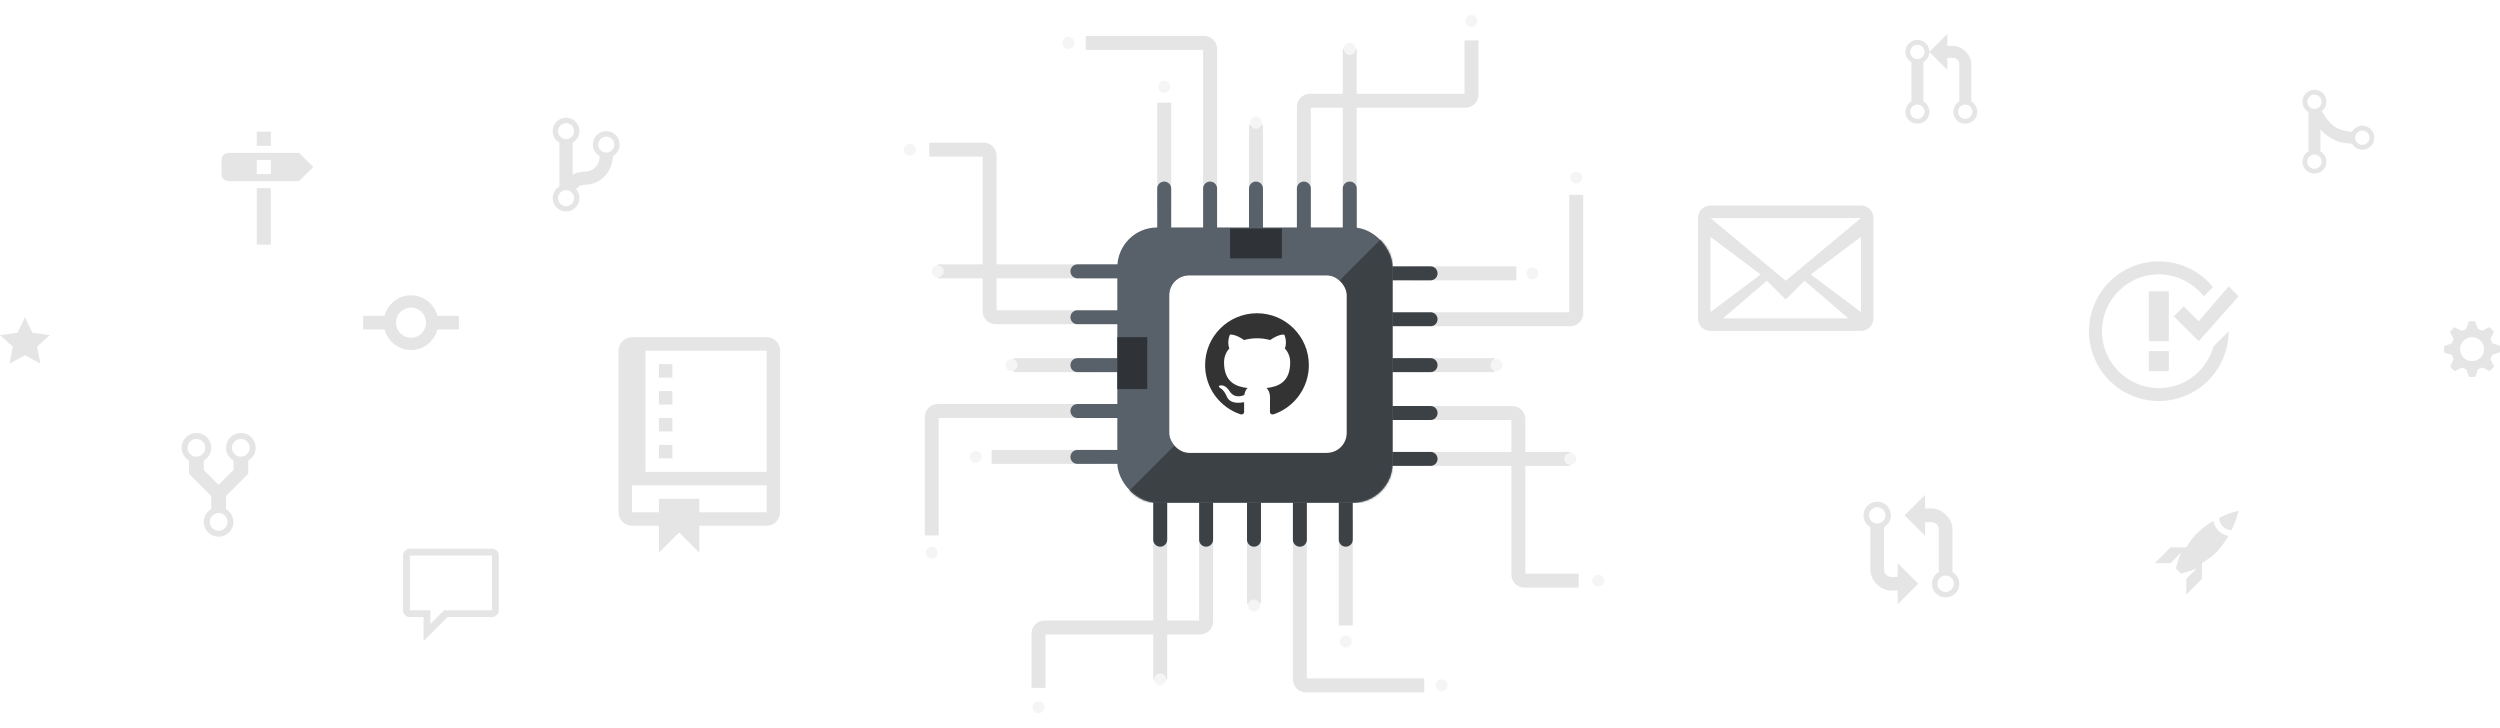 <?xml version="1.0" encoding="UTF-8" standalone="no"?>
<svg width="1253px" height="365px" viewBox="0 0 1253 365" version="1.1" xmlns="http://www.w3.org/2000/svg" xmlns:xlink="http://www.w3.org/1999/xlink">
    <!-- Generator: Sketch 39.1 (31720) - http://www.bohemiancoding.com/sketch -->
    <title>Group 11</title>
    <desc>Created with Sketch.</desc>
    <defs>
        <path d="M246.571,258 L205.429,258 C203.543,258 202,259.543 202,261.429 L202,288.857 C202,290.743 203.543,292.286 205.429,292.286 L212.286,292.286 L212.286,304.286 L224.286,292.286 L246.571,292.286 C248.457,292.286 250,290.743 250,288.857 L250,261.429 C250,259.543 248.457,258 246.571,258 Z M246.571,288.857 L222.571,288.857 L215.714,295.714 L215.714,288.857 L205.429,288.857 L205.429,261.429 L246.571,261.429 L246.571,288.857 Z" id="path-1"></path>
        <mask id="mask-2" maskContentUnits="userSpaceOnUse" maskUnits="objectBoundingBox" x="-1" y="-1" width="50" height="48.286">
            <rect x="201" y="257" width="50" height="48.286" fill="white"></rect>
            <use xlink:href="#path-1" fill="black"></use>
        </mask>
        <circle id="path-3" cx="334" cy="223" r="3"></circle>
        <mask id="mask-4" maskContentUnits="userSpaceOnUse" maskUnits="objectBoundingBox" x="-7" y="-7" width="20" height="20">
            <rect x="324" y="213" width="20" height="20" fill="white"></rect>
            <use xlink:href="#path-3" fill="black"></use>
        </mask>
        <circle id="path-5" cx="348" cy="284" r="3"></circle>
        <mask id="mask-6" maskContentUnits="userSpaceOnUse" maskUnits="objectBoundingBox" x="-7" y="-7" width="20" height="20">
            <rect x="338" y="274" width="20" height="20" fill="white"></rect>
            <use xlink:href="#path-5" fill="black"></use>
        </mask>
        <circle id="path-7" cx="297" cy="176" r="3"></circle>
        <mask id="mask-8" maskContentUnits="userSpaceOnUse" maskUnits="objectBoundingBox" x="-7" y="-7" width="20" height="20">
            <rect x="287" y="166" width="20" height="20" fill="white"></rect>
            <use xlink:href="#path-7" fill="black"></use>
        </mask>
        <circle id="path-9" cx="337" cy="82" r="3"></circle>
        <mask id="mask-10" maskContentUnits="userSpaceOnUse" maskUnits="objectBoundingBox" x="-7" y="-7" width="20" height="20">
            <rect x="327" y="72" width="20" height="20" fill="white"></rect>
            <use xlink:href="#path-9" fill="black"></use>
        </mask>
        <circle id="path-11" cx="315" cy="130" r="3"></circle>
        <mask id="mask-12" maskContentUnits="userSpaceOnUse" maskUnits="objectBoundingBox" x="-7" y="-7" width="20" height="20">
            <rect x="305" y="120" width="20" height="20" fill="white"></rect>
            <use xlink:href="#path-11" fill="black"></use>
        </mask>
        <circle id="path-13" cx="223.5" cy="17.5" r="3"></circle>
        <mask id="mask-14" maskContentUnits="userSpaceOnUse" maskUnits="objectBoundingBox" x="-7" y="-7" width="20" height="20">
            <rect x="213.5" y="7.5" width="20" height="20" fill="white"></rect>
            <use xlink:href="#path-13" fill="black"></use>
        </mask>
        <circle id="path-15" cx="284.5" cy="3.5" r="3"></circle>
        <mask id="mask-16" maskContentUnits="userSpaceOnUse" maskUnits="objectBoundingBox" x="-7" y="-7" width="20" height="20">
            <rect x="274.5" y="-6.5" width="20" height="20" fill="white"></rect>
            <use xlink:href="#path-15" fill="black"></use>
        </mask>
        <circle id="path-17" cx="176.5" cy="54.5" r="3"></circle>
        <mask id="mask-18" maskContentUnits="userSpaceOnUse" maskUnits="objectBoundingBox" x="-7" y="-7" width="20" height="20">
            <rect x="166.5" y="44.5" width="20" height="20" fill="white"></rect>
            <use xlink:href="#path-17" fill="black"></use>
        </mask>
        <circle id="path-19" cx="82.5" cy="14.5" r="3"></circle>
        <mask id="mask-20" maskContentUnits="userSpaceOnUse" maskUnits="objectBoundingBox" x="-7" y="-7" width="20" height="20">
            <rect x="72.5" y="4.5" width="20" height="20" fill="white"></rect>
            <use xlink:href="#path-19" fill="black"></use>
        </mask>
        <circle id="path-21" cx="130.5" cy="36.5" r="3"></circle>
        <mask id="mask-22" maskContentUnits="userSpaceOnUse" maskUnits="objectBoundingBox" x="-7" y="-7" width="20" height="20">
            <rect x="120.5" y="26.5" width="20" height="20" fill="white"></rect>
            <use xlink:href="#path-21" fill="black"></use>
        </mask>
        <circle id="path-23" cx="128.5" cy="333.5" r="3"></circle>
        <mask id="mask-24" maskContentUnits="userSpaceOnUse" maskUnits="objectBoundingBox" x="-7" y="-7" width="20" height="20">
            <rect x="118.5" y="323.5" width="20" height="20" fill="white"></rect>
            <use xlink:href="#path-23" fill="black"></use>
        </mask>
        <circle id="path-25" cx="67.5" cy="347.5" r="3"></circle>
        <mask id="mask-26" maskContentUnits="userSpaceOnUse" maskUnits="objectBoundingBox" x="-7" y="-7" width="20" height="20">
            <rect x="57.5" y="337.5" width="20" height="20" fill="white"></rect>
            <use xlink:href="#path-25" fill="black"></use>
        </mask>
        <circle id="path-27" cx="175.5" cy="296.5" r="3"></circle>
        <mask id="mask-28" maskContentUnits="userSpaceOnUse" maskUnits="objectBoundingBox" x="-7" y="-7" width="20" height="20">
            <rect x="165.5" y="286.5" width="20" height="20" fill="white"></rect>
            <use xlink:href="#path-27" fill="black"></use>
        </mask>
        <circle id="path-29" cx="269.5" cy="336.5" r="3"></circle>
        <mask id="mask-30" maskContentUnits="userSpaceOnUse" maskUnits="objectBoundingBox" x="-7" y="-7" width="20" height="20">
            <rect x="259.5" y="326.5" width="20" height="20" fill="white"></rect>
            <use xlink:href="#path-29" fill="black"></use>
        </mask>
        <circle id="path-31" cx="221.5" cy="314.5" r="3"></circle>
        <mask id="mask-32" maskContentUnits="userSpaceOnUse" maskUnits="objectBoundingBox" x="-7" y="-7" width="20" height="20">
            <rect x="211.5" y="304.5" width="20" height="20" fill="white"></rect>
            <use xlink:href="#path-31" fill="black"></use>
        </mask>
        <circle id="path-33" cx="17" cy="129" r="3"></circle>
        <mask id="mask-34" maskContentUnits="userSpaceOnUse" maskUnits="objectBoundingBox" x="-7" y="-7" width="20" height="20">
            <rect x="7" y="119" width="20" height="20" fill="white"></rect>
            <use xlink:href="#path-33" fill="black"></use>
        </mask>
        <circle id="path-35" cx="3" cy="68" r="3"></circle>
        <mask id="mask-36" maskContentUnits="userSpaceOnUse" maskUnits="objectBoundingBox" x="-7" y="-7" width="20" height="20">
            <rect x="-7" y="58" width="20" height="20" fill="white"></rect>
            <use xlink:href="#path-35" fill="black"></use>
        </mask>
        <circle id="path-37" cx="54" cy="176" r="3"></circle>
        <mask id="mask-38" maskContentUnits="userSpaceOnUse" maskUnits="objectBoundingBox" x="-7" y="-7" width="20" height="20">
            <rect x="44" y="166" width="20" height="20" fill="white"></rect>
            <use xlink:href="#path-37" fill="black"></use>
        </mask>
        <circle id="path-39" cx="14" cy="270" r="3"></circle>
        <mask id="mask-40" maskContentUnits="userSpaceOnUse" maskUnits="objectBoundingBox" x="-7" y="-7" width="20" height="20">
            <rect x="4" y="260" width="20" height="20" fill="white"></rect>
            <use xlink:href="#path-39" fill="black"></use>
        </mask>
        <circle id="path-41" cx="36" cy="222" r="3"></circle>
        <mask id="mask-42" maskContentUnits="userSpaceOnUse" maskUnits="objectBoundingBox" x="-7" y="-7" width="20" height="20">
            <rect x="26" y="212" width="20" height="20" fill="white"></rect>
            <use xlink:href="#path-41" fill="black"></use>
        </mask>
        <rect id="path-43" x="0" y="0" width="138" height="138" rx="20"></rect>
        <rect id="path-45" x="133" y="131" width="89" height="89" rx="10"></rect>
        <filter x="-50%" y="-50%" width="200%" height="200%" filterUnits="objectBoundingBox" id="filter-46">
            <feOffset dx="0" dy="0" in="SourceAlpha" result="shadowOffsetOuter1"></feOffset>
            <feGaussianBlur stdDeviation="3" in="shadowOffsetOuter1" result="shadowBlurOuter1"></feGaussianBlur>
            <feColorMatrix values="0 0 0 0 0   0 0 0 0 0   0 0 0 0 0  0 0 0 0.39 0" type="matrix" in="shadowBlurOuter1"></feColorMatrix>
        </filter>
    </defs>
    <g id="New" stroke="none" stroke-width="1" fill="none" fill-rule="evenodd">
        <g id="Page-Template-Copy-8" transform="translate(-22, -156)">
            <g id="Group-4" transform="translate(0, 74)">
                <g id="Group-11" transform="translate(22, 89)">
                    <g id="Group-10" transform="translate(0, 10)">
                        <g id="Shape">
                            <use fill="#E5E5E5" fill-rule="evenodd" xlink:href="#path-1"></use>
                            <use stroke="#DDDFE0" mask="url(#mask-2)" stroke-width="2" xlink:href="#path-1"></use>
                        </g>
                        <path d="M310.571,55.429 C310.571,51.702 307.584,48.714 303.857,48.714 C300.131,48.714 297.143,51.702 297.143,55.429 C297.143,57.879 298.519,60.061 300.5,61.203 L300.5,62.21 C300.433,63.956 299.728,65.5 298.385,66.843 C297.042,68.186 295.498,68.891 293.752,68.958 C290.966,69.025 288.784,69.495 287.038,70.469 L287.038,54.489 C289.019,53.347 290.395,51.199 290.395,48.714 C290.395,44.988 287.407,42 283.681,42 C279.954,42 277,44.988 277,48.714 C277,51.165 278.376,53.347 280.357,54.489 L280.357,76.511 C278.376,77.686 277,79.835 277,82.286 C277,86.012 279.988,89 283.714,89 C287.441,89 290.429,86.012 290.429,82.286 C290.429,80.506 289.757,78.929 288.649,77.72 C288.951,77.519 290.261,76.344 290.63,76.142 C291.469,75.773 292.51,75.571 293.786,75.571 C297.311,75.404 300.332,74.061 303.018,71.375 C305.704,68.689 307.046,64.728 307.214,61.236 L307.147,61.236 C309.195,60.028 310.571,57.879 310.571,55.429 L310.571,55.429 Z M283.714,44.686 C285.93,44.686 287.743,46.532 287.743,48.714 C287.743,50.896 285.896,52.743 283.714,52.743 C281.532,52.743 279.686,50.896 279.686,48.714 C279.686,46.532 281.532,44.686 283.714,44.686 L283.714,44.686 Z M283.714,86.348 C281.499,86.348 279.686,84.501 279.686,82.319 C279.686,80.137 281.532,78.291 283.714,78.291 C285.896,78.291 287.743,80.137 287.743,82.319 C287.743,84.501 285.896,86.348 283.714,86.348 L283.714,86.348 Z M303.857,59.491 C301.641,59.491 299.829,57.644 299.829,55.462 C299.829,53.28 301.675,51.434 303.857,51.434 C306.039,51.434 307.886,53.28 307.886,55.462 C307.886,57.644 306.039,59.491 303.857,59.491 L303.857,59.491 Z" id="Shape" fill="#E5E5E5"></path>
                        <path d="M135.769,56.077 L128.692,56.077 L128.692,49 L135.769,49 L135.769,56.077 L135.769,56.077 Z M149.923,73.769 L114.538,73.769 C112.592,73.769 111,72.177 111,70.231 L111,63.154 C111,61.208 112.592,59.615 114.538,59.615 L149.923,59.615 L157,66.692 L149.923,73.769 L149.923,73.769 Z M135.769,63.154 L128.692,63.154 L128.692,70.231 L135.769,70.231 L135.769,63.154 L135.769,63.154 Z M128.692,105.615 L135.769,105.615 L135.769,77.308 L128.692,77.308 L128.692,105.615 L128.692,105.615 Z" id="Shape" fill="#E5E5E5"></path>
                        <path d="M120.714,200 C116.591,200 113.286,203.306 113.286,207.429 C113.286,210.14 114.809,212.554 117,213.817 L117,218.571 L109.571,226 L102.143,218.571 L102.143,213.817 C104.334,212.554 105.857,210.177 105.857,207.429 C105.857,203.306 102.551,200 98.429,200 C94.306,200 91,203.306 91,207.429 C91,210.14 92.523,212.554 94.714,213.817 L94.714,220.429 L105.857,231.571 L105.857,238.183 C103.666,239.446 102.143,241.823 102.143,244.571 C102.143,248.694 105.449,252 109.571,252 C113.694,252 117,248.694 117,244.571 C117,241.86 115.477,239.446 113.286,238.183 L113.286,231.571 L124.429,220.429 L124.429,213.817 C126.62,212.554 128.143,210.177 128.143,207.429 C128.143,203.306 124.837,200 120.714,200 L120.714,200 Z M98.429,211.886 C95.977,211.886 93.971,209.843 93.971,207.429 C93.971,205.014 96.014,202.971 98.429,202.971 C100.843,202.971 102.886,205.014 102.886,207.429 C102.886,209.843 100.843,211.886 98.429,211.886 L98.429,211.886 Z M109.571,249.029 C107.12,249.029 105.114,246.986 105.114,244.571 C105.114,242.157 107.157,240.114 109.571,240.114 C111.986,240.114 114.029,242.157 114.029,244.571 C114.029,246.986 111.986,249.029 109.571,249.029 L109.571,249.029 Z M120.714,211.886 C118.263,211.886 116.257,209.843 116.257,207.429 C116.257,205.014 118.3,202.971 120.714,202.971 C123.129,202.971 125.171,205.014 125.171,207.429 C125.171,209.843 123.129,211.886 120.714,211.886 L120.714,211.886 Z" id="Shape" fill="#E5E5E5"></path>
                        <path d="M1253,159.533 L1253,156.333 L1249.12,155.053 L1248.22,152.873 L1249.98,149.193 L1247.72,146.933 L1244.1,148.753 L1241.92,147.853 L1240.54,144.013 L1237.34,144.013 L1236.08,147.893 L1233.86,148.793 L1230.18,147.033 L1227.92,149.293 L1229.74,152.913 L1228.84,155.093 L1225,156.453 L1225,159.633 L1228.88,160.913 L1229.78,163.093 L1228.02,166.773 L1230.28,169.033 L1233.9,167.213 L1236.08,168.113 L1237.46,171.953 L1240.64,171.953 L1241.9,168.073 L1244.12,167.173 L1247.8,168.933 L1250.06,166.673 L1248.22,163.053 L1249.16,160.873 L1253,159.493 L1253,159.533 Z M1239,163.993 C1235.68,163.993 1233,161.313 1233,157.993 C1233,154.673 1235.68,151.993 1239,151.993 C1242.32,151.993 1245,154.673 1245,157.993 C1245,161.313 1242.32,163.993 1239,163.993 L1239,163.993 Z" id="Shape" fill="#E5E5E5"></path>
                        <path d="M1077,159 L1087,159 L1087,169 L1077,169 L1077,159 L1077,159 Z M1087,129 L1077,129 L1077,154 L1087,154 L1087,129 L1087,129 Z M1094.5,136.5 L1089.5,141.5 L1102,154 L1122,131.5 L1117,126.5 L1102,144 L1094.5,136.5 L1094.5,136.5 Z M1082,177.5 C1066.3,177.5 1053.5,164.7 1053.5,149 C1053.5,133.3 1066.3,120.5 1082,120.5 C1091.15,120.5 1099.25,124.9 1104.5,131.5 L1109.1,126.9 C1102.7,119 1092.95,114 1082,114 C1062.7,114 1047,129.7 1047,149 C1047,168.3 1062.7,184 1082,184 C1101.3,184 1117,168.3 1117,149 L1109.4,156.6 C1106.1,168.65 1095.1,177.55 1082,177.55 L1082,177.5 Z" id="Shape" fill="#E5E5E5"></path>
                        <path d="M337,212.75 L330.25,212.75 L330.25,206 L337,206 L337,212.75 L337,212.75 Z M337,192.5 L330.25,192.5 L330.25,199.25 L337,199.25 L337,192.5 L337,192.5 Z M337,179 L330.25,179 L330.25,185.75 L337,185.75 L337,179 L337,179 Z M337,165.5 L330.25,165.5 L330.25,172.25 L337,172.25 L337,165.5 L337,165.5 Z M391,158.75 L391,239.75 C391,243.463 387.962,246.5 384.25,246.5 L350.5,246.5 L350.5,260 L340.375,249.875 L330.25,260 L330.25,246.5 L316.75,246.5 C313.038,246.5 310,243.463 310,239.75 L310,158.75 C310,155.037 313.038,152 316.75,152 L384.25,152 C387.962,152 391,155.037 391,158.75 L391,158.75 Z M384.25,226.25 L316.75,226.25 L316.75,239.75 L330.25,239.75 L330.25,233 L350.5,233 L350.5,239.75 L384.25,239.75 L384.25,226.25 L384.25,226.25 Z M384.25,158.75 L323.5,158.75 L323.5,219.5 L384.25,219.5 L384.25,158.75 L384.25,158.75 Z" id="Shape" fill="#E5E5E5"></path>
                        <path d="M219.234,141.286 C217.691,135.389 212.377,131 206,131 C199.623,131 194.309,135.389 192.766,141.286 L182,141.286 L182,148.143 L192.766,148.143 C194.309,154.04 199.623,158.429 206,158.429 C212.377,158.429 217.691,154.04 219.234,148.143 L230,148.143 L230,141.286 L219.234,141.286 L219.234,141.286 Z M206,152.257 C201.817,152.257 198.457,148.897 198.457,144.714 C198.457,140.531 201.817,137.171 206,137.171 C210.183,137.171 213.543,140.531 213.543,144.714 C213.543,148.897 210.183,152.257 206,152.257 L206,152.257 Z" id="Shape" fill="#E5E5E5"></path>
                        <path d="M951.143,272.143 L947.714,272.143 C946.789,272.074 946.069,271.766 945.349,271.08 C944.629,270.394 944.32,269.64 944.286,268.714 L944.286,247.183 C946.309,246.017 947.714,243.823 947.714,241.286 C947.714,237.48 944.663,234.429 940.857,234.429 C937.051,234.429 934,237.48 934,241.286 C934,243.789 935.406,246.017 937.429,247.183 L937.429,268.714 C937.531,271.389 938.594,273.754 940.651,275.777 C942.709,277.8 945.04,278.897 947.714,279 L951.143,279 L951.143,285.857 L961.429,275.571 L951.143,265.286 L951.143,272.143 L951.143,272.143 Z M940.857,237.171 C943.12,237.171 944.971,239.057 944.971,241.286 C944.971,243.514 943.086,245.4 940.857,245.4 C938.629,245.4 936.743,243.514 936.743,241.286 C936.743,239.057 938.629,237.171 940.857,237.171 L940.857,237.171 Z M978.571,269.674 L978.571,248.143 C978.469,245.469 977.406,243.103 975.349,241.08 C973.291,239.057 970.96,237.96 968.286,237.857 L964.857,237.857 L964.857,231 L954.571,241.286 L964.857,251.571 L964.857,244.714 L968.286,244.714 C969.211,244.783 969.931,245.091 970.651,245.777 C971.371,246.463 971.68,247.217 971.714,248.143 L971.714,269.674 C969.691,270.84 968.286,273.034 968.286,275.571 C968.286,279.377 971.337,282.429 975.143,282.429 C978.949,282.429 982,279.377 982,275.571 C982,273.069 980.594,270.84 978.571,269.674 L978.571,269.674 Z M975.143,279.686 C972.88,279.686 971.029,277.8 971.029,275.571 C971.029,273.343 972.914,271.457 975.143,271.457 C977.371,271.457 979.257,273.343 979.257,275.571 C979.257,277.8 977.371,279.686 975.143,279.686 L975.143,279.686 Z" id="Shape" fill="#E5E5E5"></path>
                        <path d="M1184,46.01 C1181.81,46.01 1179.86,47.24 1178.81,49.07 L1178.81,49.01 C1175.66,48.95 1172,47.93 1169.42,45.95 C1167.17,44.21 1164.92,41.12 1163.75,38.63 C1165.1,37.55 1166,35.87 1166,33.98 C1166,30.65 1163.33,27.98 1160,27.98 C1156.67,27.98 1154,30.68 1154,34.01 C1154,36.2 1155.23,38.15 1157,39.17 L1157,58.85 C1155.23,59.9 1154,61.82 1154,64.01 C1154,67.34 1156.67,70.01 1160,70.01 C1163.33,70.01 1166,67.34 1166,64.01 C1166,61.82 1164.77,59.87 1163,58.85 L1163,48.02 C1165.01,50.12 1167.32,51.83 1169.9,53.09 C1172.48,54.35 1175.99,54.98 1178.81,55.01 L1178.81,54.95 C1179.89,56.78 1181.81,58.01 1184,58.01 C1187.33,58.01 1190,55.34 1190,52.01 C1190,48.68 1187.33,46.01 1184,46.01 L1184,46.01 Z M1163.6,64.01 C1163.6,65.99 1161.95,67.61 1160,67.61 C1158.05,67.61 1156.4,65.96 1156.4,64.01 C1156.4,62.06 1158.05,60.41 1160,60.41 C1161.95,60.41 1163.6,62.06 1163.6,64.01 L1163.6,64.01 Z M1160,37.61 C1158.02,37.61 1156.4,35.96 1156.4,34.01 C1156.4,32.06 1158.05,30.41 1160,30.41 C1161.95,30.41 1163.6,32.06 1163.6,34.01 C1163.6,35.96 1161.95,37.61 1160,37.61 L1160,37.61 Z M1184,55.61 C1182.02,55.61 1180.4,53.96 1180.4,52.01 C1180.4,50.06 1182.05,48.41 1184,48.41 C1185.95,48.41 1187.6,50.06 1187.6,52.01 C1187.6,53.96 1185.95,55.61 1184,55.61 L1184,55.61 Z" id="Shape" fill="#E5E5E5"></path>
                        <path d="M988,33.84 L988,15 C987.91,12.66 986.98,10.59 985.18,8.82 C983.38,7.05 981.34,6.09 979,6 L976,6 L976,0 L967,9 L976,18 L976,12 L979,12 C979.81,12.06 980.44,12.33 981.07,12.93 C981.7,13.53 981.97,14.19 982,15 L982,33.84 C980.23,34.86 979,36.78 979,39 C979,42.33 981.67,45 985,45 C988.33,45 991,42.33 991,39 C991,36.81 989.77,34.86 988,33.84 L988,33.84 Z M985,42.6 C983.02,42.6 981.4,40.95 981.4,39 C981.4,37.05 983.05,35.4 985,35.4 C986.95,35.4 988.6,37.05 988.6,39 C988.6,40.95 986.95,42.6 985,42.6 L985,42.6 Z M967,9 C967,5.67 964.33,3 961,3 C957.67,3 955,5.67 955,9 C955,11.19 956.23,13.14 958,14.16 L958,33.84 C956.23,34.86 955,36.78 955,39 C955,42.33 957.67,45 961,45 C964.33,45 967,42.33 967,39 C967,36.81 965.77,34.86 964,33.84 L964,14.16 C965.77,13.14 967,11.22 967,9 L967,9 Z M964.6,39 C964.6,40.98 962.95,42.6 961,42.6 C959.05,42.6 957.4,40.95 957.4,39 C957.4,37.05 959.05,35.4 961,35.4 C962.95,35.4 964.6,37.05 964.6,39 L964.6,39 Z M961,12.6 C959.02,12.6 957.4,10.95 957.4,9 C957.4,7.05 959.05,5.4 961,5.4 C962.95,5.4 964.6,7.05 964.6,9 C964.6,10.95 962.95,12.6 961,12.6 L961,12.6 Z" id="Shape" fill="#E5E5E5"></path>
                        <path d="M851,92.286 L851,142.571 C851,146.029 853.829,148.857 857.286,148.857 L932.714,148.857 C936.171,148.857 939,146.029 939,142.571 L939,92.286 C939,88.829 936.171,86 932.714,86 L857.286,86 C853.829,86 851,88.829 851,92.286 L851,92.286 Z M932.714,92.286 L895,123.714 L857.286,92.286 L932.714,92.286 L932.714,92.286 Z M857.286,101.714 L882.429,120.571 L857.286,139.429 L857.286,101.714 L857.286,101.714 Z M863.571,142.571 L885.571,123.714 L895,133.143 L904.429,123.714 L926.429,142.571 L863.571,142.571 L863.571,142.571 Z M932.714,139.429 L907.571,120.571 L932.714,101.714 L932.714,139.429 L932.714,139.429 Z" id="Shape" fill="#E5E5E5"></path>
                        <path d="M1111.946,249.054 C1111.237,248.345 1110.713,247.61 1110.293,246.744 C1109.872,245.93 1109.584,245.011 1109.4,244.066 C1107.878,244.933 1106.355,245.904 1104.859,247.032 C1103.336,248.188 1101.866,249.5 1100.422,250.917 C1098.585,252.755 1096.931,255.669 1095.75,257.349 L1087.875,257.349 L1080,265.25 L1087.875,265.25 L1093.125,260 C1092.233,262.021 1090.447,267.822 1090.5,267.875 L1093.125,270.5 C1093.178,270.553 1098.979,268.82 1101,267.875 L1095.75,273.125 L1095.75,281 L1103.625,273.125 L1103.625,265.25 C1105.305,264.069 1108.219,262.389 1110.056,260.577 C1111.5,259.134 1112.812,257.611 1113.915,256.115 C1115.07,254.593 1116.041,253.07 1116.908,251.6 C1115.963,251.39 1115.07,251.101 1114.204,250.708 C1113.39,250.287 1112.655,249.762 1111.946,249.054 M1122,239 C1122,239 1121.764,239.998 1121.213,241.782 C1120.688,243.62 1119.769,245.93 1118.43,248.765 C1116.592,248.555 1115.096,247.899 1114.072,246.875 C1113.049,245.851 1112.419,244.407 1112.235,242.57 C1115.07,241.205 1117.354,240.26 1119.165,239.735 C1121.003,239.21 1122,239 1122,239" id="Shape" fill="#E5E5E5"></path>
                        <polygon id="Shape" fill="#E5E5E5" points="25 150.929 16.25 149.786 12.5 142 8.75 149.786 0 150.929 6.429 156.75 4.768 165.214 12.5 161.054 20.232 165.214 18.571 156.75"></polygon>
                    </g>
                    <g id="circuit" transform="translate(453, 0)">
                        <g id="Group-6">
                            <path d="M333.997,223 L240,223" id="Path-2" stroke="#E5E5E5" stroke-width="7" transform="translate(286.999, 223) scale(-1, -1) translate(-286.999, -223) "></path>
                            <g id="Oval" transform="translate(334, 223) scale(-1, -1) translate(-334, -223) ">
                                <use fill="#F5F5F5" fill-rule="evenodd" xlink:href="#path-3"></use>
                                <use stroke="#E5E5E5" mask="url(#mask-4)" stroke-width="14" xlink:href="#path-3"></use>
                            </g>
                            <path d="M338.256,284 L297.263,284 C295.603,284 294.256,282.664 294.256,280.998 L294.256,203.002 C294.256,201.344 292.917,200 291.259,200 L264,200" id="Path-2" stroke="#E5E5E5" stroke-width="7" transform="translate(301.128, 242) scale(-1, -1) translate(-301.128, -242) "></path>
                            <g id="Oval" transform="translate(348, 284) scale(-1, -1) translate(-348, -284) ">
                                <use fill="#F5F5F5" fill-rule="evenodd" xlink:href="#path-5"></use>
                                <use stroke="#E5E5E5" mask="url(#mask-6)" stroke-width="14" xlink:href="#path-5"></use>
                            </g>
                            <path d="M293.993,176 L250.995,176" id="Path-2" stroke="#E5E5E5" stroke-width="7" transform="translate(273.497, 176) scale(-1, -1) translate(-273.497, -176) "></path>
                            <g id="Oval" transform="translate(297, 176) scale(-1, -1) translate(-297, -176) ">
                                <use fill="#F5F5F5" fill-rule="evenodd" xlink:href="#path-7"></use>
                                <use stroke="#E5E5E5" mask="url(#mask-8)" stroke-width="14" xlink:href="#path-7"></use>
                            </g>
                            <path d="M337,90.667 L265.993,90.667 C264.34,90.667 263,92.013 263,93.674 L263,153" id="Path-2" stroke="#E5E5E5" stroke-width="7" transform="translate(300, 121.834) scale(-1, -1) translate(-300, -121.834) "></path>
                            <g id="Oval" transform="translate(337, 82) scale(-1, -1) translate(-337, -82) ">
                                <use fill="#F5F5F5" fill-rule="evenodd" xlink:href="#path-9"></use>
                                <use stroke="#E5E5E5" mask="url(#mask-10)" stroke-width="14" xlink:href="#path-9"></use>
                            </g>
                            <path d="M306.993,130 L254,130" id="Path-2" stroke="#E5E5E5" stroke-width="7" transform="translate(280.497, 130) scale(-1, -1) translate(-280.497, -130) "></path>
                            <g id="Oval" transform="translate(315, 130) scale(-1, -1) translate(-315, -130) ">
                                <use fill="#F5F5F5" fill-rule="evenodd" xlink:href="#path-11"></use>
                                <use stroke="#E5E5E5" mask="url(#mask-12)" stroke-width="14" xlink:href="#path-11"></use>
                            </g>
                            <path d="M270.499,64.501 L176.501,64.501" id="Path-2" stroke="#E5E5E5" stroke-width="7" transform="translate(223.5, 64.501) scale(-1, -1) rotate(-90) translate(-223.5, -64.501) "></path>
                            <g id="Oval" transform="translate(223.5, 17.5) scale(-1, -1) rotate(-90) translate(-223.5, -17.5) ">
                                <use fill="#F5F5F5" fill-rule="evenodd" xlink:href="#path-13"></use>
                                <use stroke="#E5E5E5" mask="url(#mask-14)" stroke-width="14" xlink:href="#path-13"></use>
                            </g>
                            <path d="M279.628,92.372 L238.635,92.372 C236.974,92.372 235.628,91.035 235.628,89.37 L235.628,11.374 C235.628,9.716 234.289,8.372 232.63,8.372 L205.372,8.372" id="Path-2" stroke="#E5E5E5" stroke-width="7" transform="translate(242.5, 50.372) scale(-1, -1) rotate(-90) translate(-242.5, -50.372) "></path>
                            <g id="Oval" transform="translate(284.5, 3.5) scale(-1, -1) rotate(-90) translate(-284.5, -3.5) ">
                                <use fill="#F5F5F5" fill-rule="evenodd" xlink:href="#path-15"></use>
                                <use stroke="#E5E5E5" mask="url(#mask-16)" stroke-width="14" xlink:href="#path-15"></use>
                            </g>
                            <path d="M196.997,78.003 L153.998,78.003" id="Path-2" stroke="#E5E5E5" stroke-width="7" transform="translate(176.5, 78.003) scale(-1, -1) rotate(-90) translate(-176.5, -78.003) "></path>
                            <g id="Oval" transform="translate(176.5, 54.5) scale(-1, -1) rotate(-90) translate(-176.5, -54.5) ">
                                <use fill="#F5F5F5" fill-rule="evenodd" xlink:href="#path-17"></use>
                                <use stroke="#E5E5E5" mask="url(#mask-18)" stroke-width="14" xlink:href="#path-17"></use>
                            </g>
                            <path d="M159.334,20.334 L88.326,20.334 C86.673,20.334 85.334,21.679 85.334,23.34 L85.334,82.666" id="Path-2" stroke="#E5E5E5" stroke-width="7" transform="translate(122.334, 51.5) scale(-1, -1) rotate(-90) translate(-122.334, -51.5) "></path>
                            <g id="Oval" transform="translate(82.5, 14.5) scale(-1, -1) rotate(-90) translate(-82.5, -14.5) ">
                                <use fill="#F5F5F5" fill-rule="evenodd" xlink:href="#path-19"></use>
                                <use stroke="#E5E5E5" mask="url(#mask-20)" stroke-width="14" xlink:href="#path-19"></use>
                            </g>
                            <path d="M156.997,71.003 L104.003,71.003" id="Path-2" stroke="#E5E5E5" stroke-width="7" transform="translate(130.5, 71.003) scale(-1, -1) rotate(-90) translate(-130.5, -71.003) "></path>
                            <g id="Oval" transform="translate(130.5, 36.5) scale(-1, -1) rotate(-90) translate(-130.5, -36.5) ">
                                <use fill="#F5F5F5" fill-rule="evenodd" xlink:href="#path-21"></use>
                                <use stroke="#E5E5E5" mask="url(#mask-22)" stroke-width="14" xlink:href="#path-21"></use>
                            </g>
                            <path d="M175.499,286.499 L81.501,286.499" id="Path-2" stroke="#E5E5E5" stroke-width="7" transform="translate(128.5, 286.499) rotate(-90) translate(-128.5, -286.499) "></path>
                            <g id="Oval" transform="translate(128.5, 333.5) rotate(-90) translate(-128.5, -333.5) ">
                                <use fill="#F5F5F5" fill-rule="evenodd" xlink:href="#path-23"></use>
                                <use stroke="#E5E5E5" mask="url(#mask-24)" stroke-width="14" xlink:href="#path-23"></use>
                            </g>
                            <path d="M146.628,342.628 L105.635,342.628 C103.974,342.628 102.628,341.292 102.628,339.626 L102.628,261.63 C102.628,259.972 101.289,258.628 99.63,258.628 L72.372,258.628" id="Path-2" stroke="#E5E5E5" stroke-width="7" transform="translate(109.5, 300.628) rotate(-90) translate(-109.5, -300.628) "></path>
                            <g id="Oval" transform="translate(67.5, 347.5) rotate(-90) translate(-67.5, -347.5) ">
                                <use fill="#F5F5F5" fill-rule="evenodd" xlink:href="#path-25"></use>
                                <use stroke="#E5E5E5" mask="url(#mask-26)" stroke-width="14" xlink:href="#path-25"></use>
                            </g>
                            <path d="M195.997,272.997 L152.998,272.997" id="Path-2" stroke="#E5E5E5" stroke-width="7" transform="translate(175.5, 272.997) rotate(-90) translate(-175.5, -272.997) "></path>
                            <g id="Oval" transform="translate(175.5, 296.5) rotate(-90) translate(-175.5, -296.5) ">
                                <use fill="#F5F5F5" fill-rule="evenodd" xlink:href="#path-27"></use>
                                <use stroke="#E5E5E5" mask="url(#mask-28)" stroke-width="14" xlink:href="#path-27"></use>
                            </g>
                            <path d="M266.666,268.334 L195.659,268.334 C194.006,268.334 192.666,269.679 192.666,271.34 L192.666,330.666" id="Path-2" stroke="#E5E5E5" stroke-width="7" transform="translate(229.666, 299.5) rotate(-90) translate(-229.666, -299.5) "></path>
                            <g id="Oval" transform="translate(269.5, 336.5) rotate(-90) translate(-269.5, -336.5) ">
                                <use fill="#F5F5F5" fill-rule="evenodd" xlink:href="#path-29"></use>
                                <use stroke="#E5E5E5" mask="url(#mask-30)" stroke-width="14" xlink:href="#path-29"></use>
                            </g>
                            <path d="M247.997,279.997 L195.003,279.997" id="Path-2" stroke="#E5E5E5" stroke-width="7" transform="translate(221.5, 279.997) rotate(-90) translate(-221.5, -279.997) "></path>
                            <g id="Oval" transform="translate(221.5, 314.5) rotate(-90) translate(-221.5, -314.5) ">
                                <use fill="#F5F5F5" fill-rule="evenodd" xlink:href="#path-31"></use>
                                <use stroke="#E5E5E5" mask="url(#mask-32)" stroke-width="14" xlink:href="#path-31"></use>
                            </g>
                            <path d="M111,129 L17.003,129" id="Path-2" stroke="#E5E5E5" stroke-width="7"></path>
                            <g id="Oval">
                                <use fill="#F5F5F5" fill-rule="evenodd" xlink:href="#path-33"></use>
                                <use stroke="#E5E5E5" mask="url(#mask-34)" stroke-width="14" xlink:href="#path-33"></use>
                            </g>
                            <path d="M87,152 L46.007,152 C44.346,152 43,150.664 43,148.998 L43,71.002 C43,69.344 41.661,68 40.002,68 L12.744,68" id="Path-2" stroke="#E5E5E5" stroke-width="7"></path>
                            <g id="Oval">
                                <use fill="#F5F5F5" fill-rule="evenodd" xlink:href="#path-35"></use>
                                <use stroke="#E5E5E5" mask="url(#mask-36)" stroke-width="14" xlink:href="#path-35"></use>
                            </g>
                            <path d="M98,176 L55.002,176" id="Path-2" stroke="#E5E5E5" stroke-width="7"></path>
                            <g id="Oval">
                                <use fill="#F5F5F5" fill-rule="evenodd" xlink:href="#path-37"></use>
                                <use stroke="#E5E5E5" mask="url(#mask-38)" stroke-width="14" xlink:href="#path-37"></use>
                            </g>
                            <path d="M88,199 L16.993,199 C15.34,199 14,200.345 14,202.006 L14,261.333" id="Path-2" stroke="#E5E5E5" stroke-width="7"></path>
                            <g id="Oval">
                                <use fill="#F5F5F5" fill-rule="evenodd" xlink:href="#path-39"></use>
                                <use stroke="#E5E5E5" mask="url(#mask-40)" stroke-width="14" xlink:href="#path-39"></use>
                            </g>
                            <path d="M97,222 L44.007,222" id="Path-2" stroke="#E5E5E5" stroke-width="7"></path>
                            <g id="Oval">
                                <use fill="#F5F5F5" fill-rule="evenodd" xlink:href="#path-41"></use>
                                <use stroke="#E5E5E5" mask="url(#mask-42)" stroke-width="14" xlink:href="#path-41"></use>
                            </g>
                        </g>
                        <path d="M264.001,223 L244,223" id="Path-2" stroke="#3C4146" stroke-width="7" stroke-linecap="round" transform="translate(254.001, 223) scale(-1, -1) translate(-254.001, -223) "></path>
                        <path d="M264.001,200 L244,200" id="Path-2" stroke="#3C4146" stroke-width="7" stroke-linecap="round" transform="translate(254.001, 200) scale(-1, -1) translate(-254.001, -200) "></path>
                        <path d="M264.001,176 L244,176" id="Path-2" stroke="#3C4146" stroke-width="7" stroke-linecap="round" transform="translate(254.001, 176) scale(-1, -1) translate(-254.001, -176) "></path>
                        <path d="M264.001,153 L244,153" id="Path-2" stroke="#3C4146" stroke-width="7" stroke-linecap="round" transform="translate(254.001, 153) scale(-1, -1) translate(-254.001, -153) "></path>
                        <path d="M264.001,130 L244,130" id="Path-2" stroke="#3C4146" stroke-width="7" stroke-linecap="round" transform="translate(254.001, 130) scale(-1, -1) translate(-254.001, -130) "></path>
                        <path d="M233.501,97.499 L213.499,97.499" id="Path-2" stroke="#586169" stroke-width="7" stroke-linecap="round" transform="translate(223.5, 97.499) scale(-1, -1) rotate(-90) translate(-223.5, -97.499) "></path>
                        <path d="M210.501,97.499 L190.499,97.499" id="Path-2" stroke="#586169" stroke-width="7" stroke-linecap="round" transform="translate(200.5, 97.499) scale(-1, -1) rotate(-90) translate(-200.5, -97.499) "></path>
                        <path d="M186.501,97.499 L166.499,97.499" id="Path-2" stroke="#586169" stroke-width="7" stroke-linecap="round" transform="translate(176.5, 97.499) scale(-1, -1) rotate(-90) translate(-176.5, -97.499) "></path>
                        <path d="M163.501,97.499 L143.499,97.499" id="Path-2" stroke="#586169" stroke-width="7" stroke-linecap="round" transform="translate(153.5, 97.499) scale(-1, -1) rotate(-90) translate(-153.5, -97.499) "></path>
                        <path d="M140.501,97.499 L120.499,97.499" id="Path-2" stroke="#586169" stroke-width="7" stroke-linecap="round" transform="translate(130.5, 97.499) scale(-1, -1) rotate(-90) translate(-130.5, -97.499) "></path>
                        <path d="M138.501,253.501 L118.499,253.501" id="Path-2" stroke="#3C4146" stroke-width="7" stroke-linecap="round" transform="translate(128.5, 253.501) rotate(-90) translate(-128.5, -253.501) "></path>
                        <path d="M161.501,253.501 L141.499,253.501" id="Path-2" stroke="#3C4146" stroke-width="7" stroke-linecap="round" transform="translate(151.5, 253.501) rotate(-90) translate(-151.5, -253.501) "></path>
                        <path d="M185.501,253.501 L165.499,253.501" id="Path-2" stroke="#3C4146" stroke-width="7" stroke-linecap="round" transform="translate(175.5, 253.501) rotate(-90) translate(-175.5, -253.501) "></path>
                        <path d="M208.501,253.501 L188.499,253.501" id="Path-2" stroke="#3C4146" stroke-width="7" stroke-linecap="round" transform="translate(198.5, 253.501) rotate(-90) translate(-198.5, -253.501) "></path>
                        <path d="M231.501,253.501 L211.499,253.501" id="Path-2" stroke="#3C4146" stroke-width="7" stroke-linecap="round" transform="translate(221.5, 253.501) rotate(-90) translate(-221.5, -253.501) "></path>
                        <path d="M107,129 L86.999,129" id="Path-2" stroke="#586169" stroke-width="7" stroke-linecap="round"></path>
                        <path d="M107,152 L86.999,152" id="Path-2" stroke="#586169" stroke-width="7" stroke-linecap="round"></path>
                        <path d="M107,176 L86.999,176" id="Path-2" stroke="#586169" stroke-width="7" stroke-linecap="round"></path>
                        <path d="M107,199 L86.999,199" id="Path-2" stroke="#586169" stroke-width="7" stroke-linecap="round"></path>
                        <path d="M107,222 L86.999,222" id="Path-2" stroke="#586169" stroke-width="7" stroke-linecap="round"></path>
                        <g id="Group-9" transform="translate(107, 107)">
                            <mask id="mask-44" fill="white">
                                <use xlink:href="#path-43"></use>
                            </mask>
                            <use id="Rectangle-5" fill="#586069" xlink:href="#path-43"></use>
                            <polygon id="Rectangle-5" fill="#3C4146" mask="url(#mask-44)" points="138 0 138 138 0 138"></polygon>
                        </g>
                        <rect id="Rectangle-7" fill="#2F3338" x="107" y="162" width="15" height="26"></rect>
                        <rect id="Rectangle-7" fill="#2F3338" transform="translate(176.5, 115) rotate(-270) translate(-176.5, -115) " x="169" y="102" width="15" height="26"></rect>
                        <g id="Rectangle">
                            <use fill="black" fill-opacity="1" filter="url(#filter-46)" xlink:href="#path-45"></use>
                            <use fill="#FFFFFF" fill-rule="evenodd" xlink:href="#path-45"></use>
                        </g>
                        <g id="mark-github" transform="translate(151, 150)" fill="#333333">
                            <path d="M26,0 C11.635,0 0,11.635 0,26 C0,37.505 7.442,47.222 17.777,50.667 C19.078,50.895 19.565,50.115 19.565,49.432 C19.565,48.815 19.532,46.767 19.532,44.59 C13,45.792 11.31,42.998 10.79,41.535 C10.498,40.788 9.23,38.48 8.125,37.862 C7.215,37.375 5.915,36.172 8.092,36.14 C10.14,36.108 11.602,38.025 12.09,38.805 C14.43,42.737 18.168,41.633 19.663,40.95 C19.89,39.26 20.573,38.123 21.32,37.472 C15.535,36.822 9.49,34.58 9.49,24.635 C9.49,21.808 10.498,19.468 12.155,17.648 C11.895,16.997 10.985,14.332 12.415,10.758 C12.415,10.758 14.592,10.075 19.565,13.422 C21.645,12.838 23.855,12.545 26.065,12.545 C28.275,12.545 30.485,12.838 32.565,13.422 C37.538,10.043 39.715,10.758 39.715,10.758 C41.145,14.332 40.235,16.997 39.975,17.648 C41.633,19.468 42.64,21.775 42.64,24.635 C42.64,34.612 36.562,36.822 30.777,37.472 C31.72,38.285 32.532,39.845 32.532,42.282 C32.532,45.76 32.5,48.555 32.5,49.432 C32.5,50.115 32.987,50.928 34.288,50.667 C44.557,47.222 52,37.472 52,26 C52,11.635 40.365,0 26,0 L26,0 Z" id="Shape"></path>
                        </g>
                    </g>
                </g>
            </g>
        </g>
    </g>
</svg>